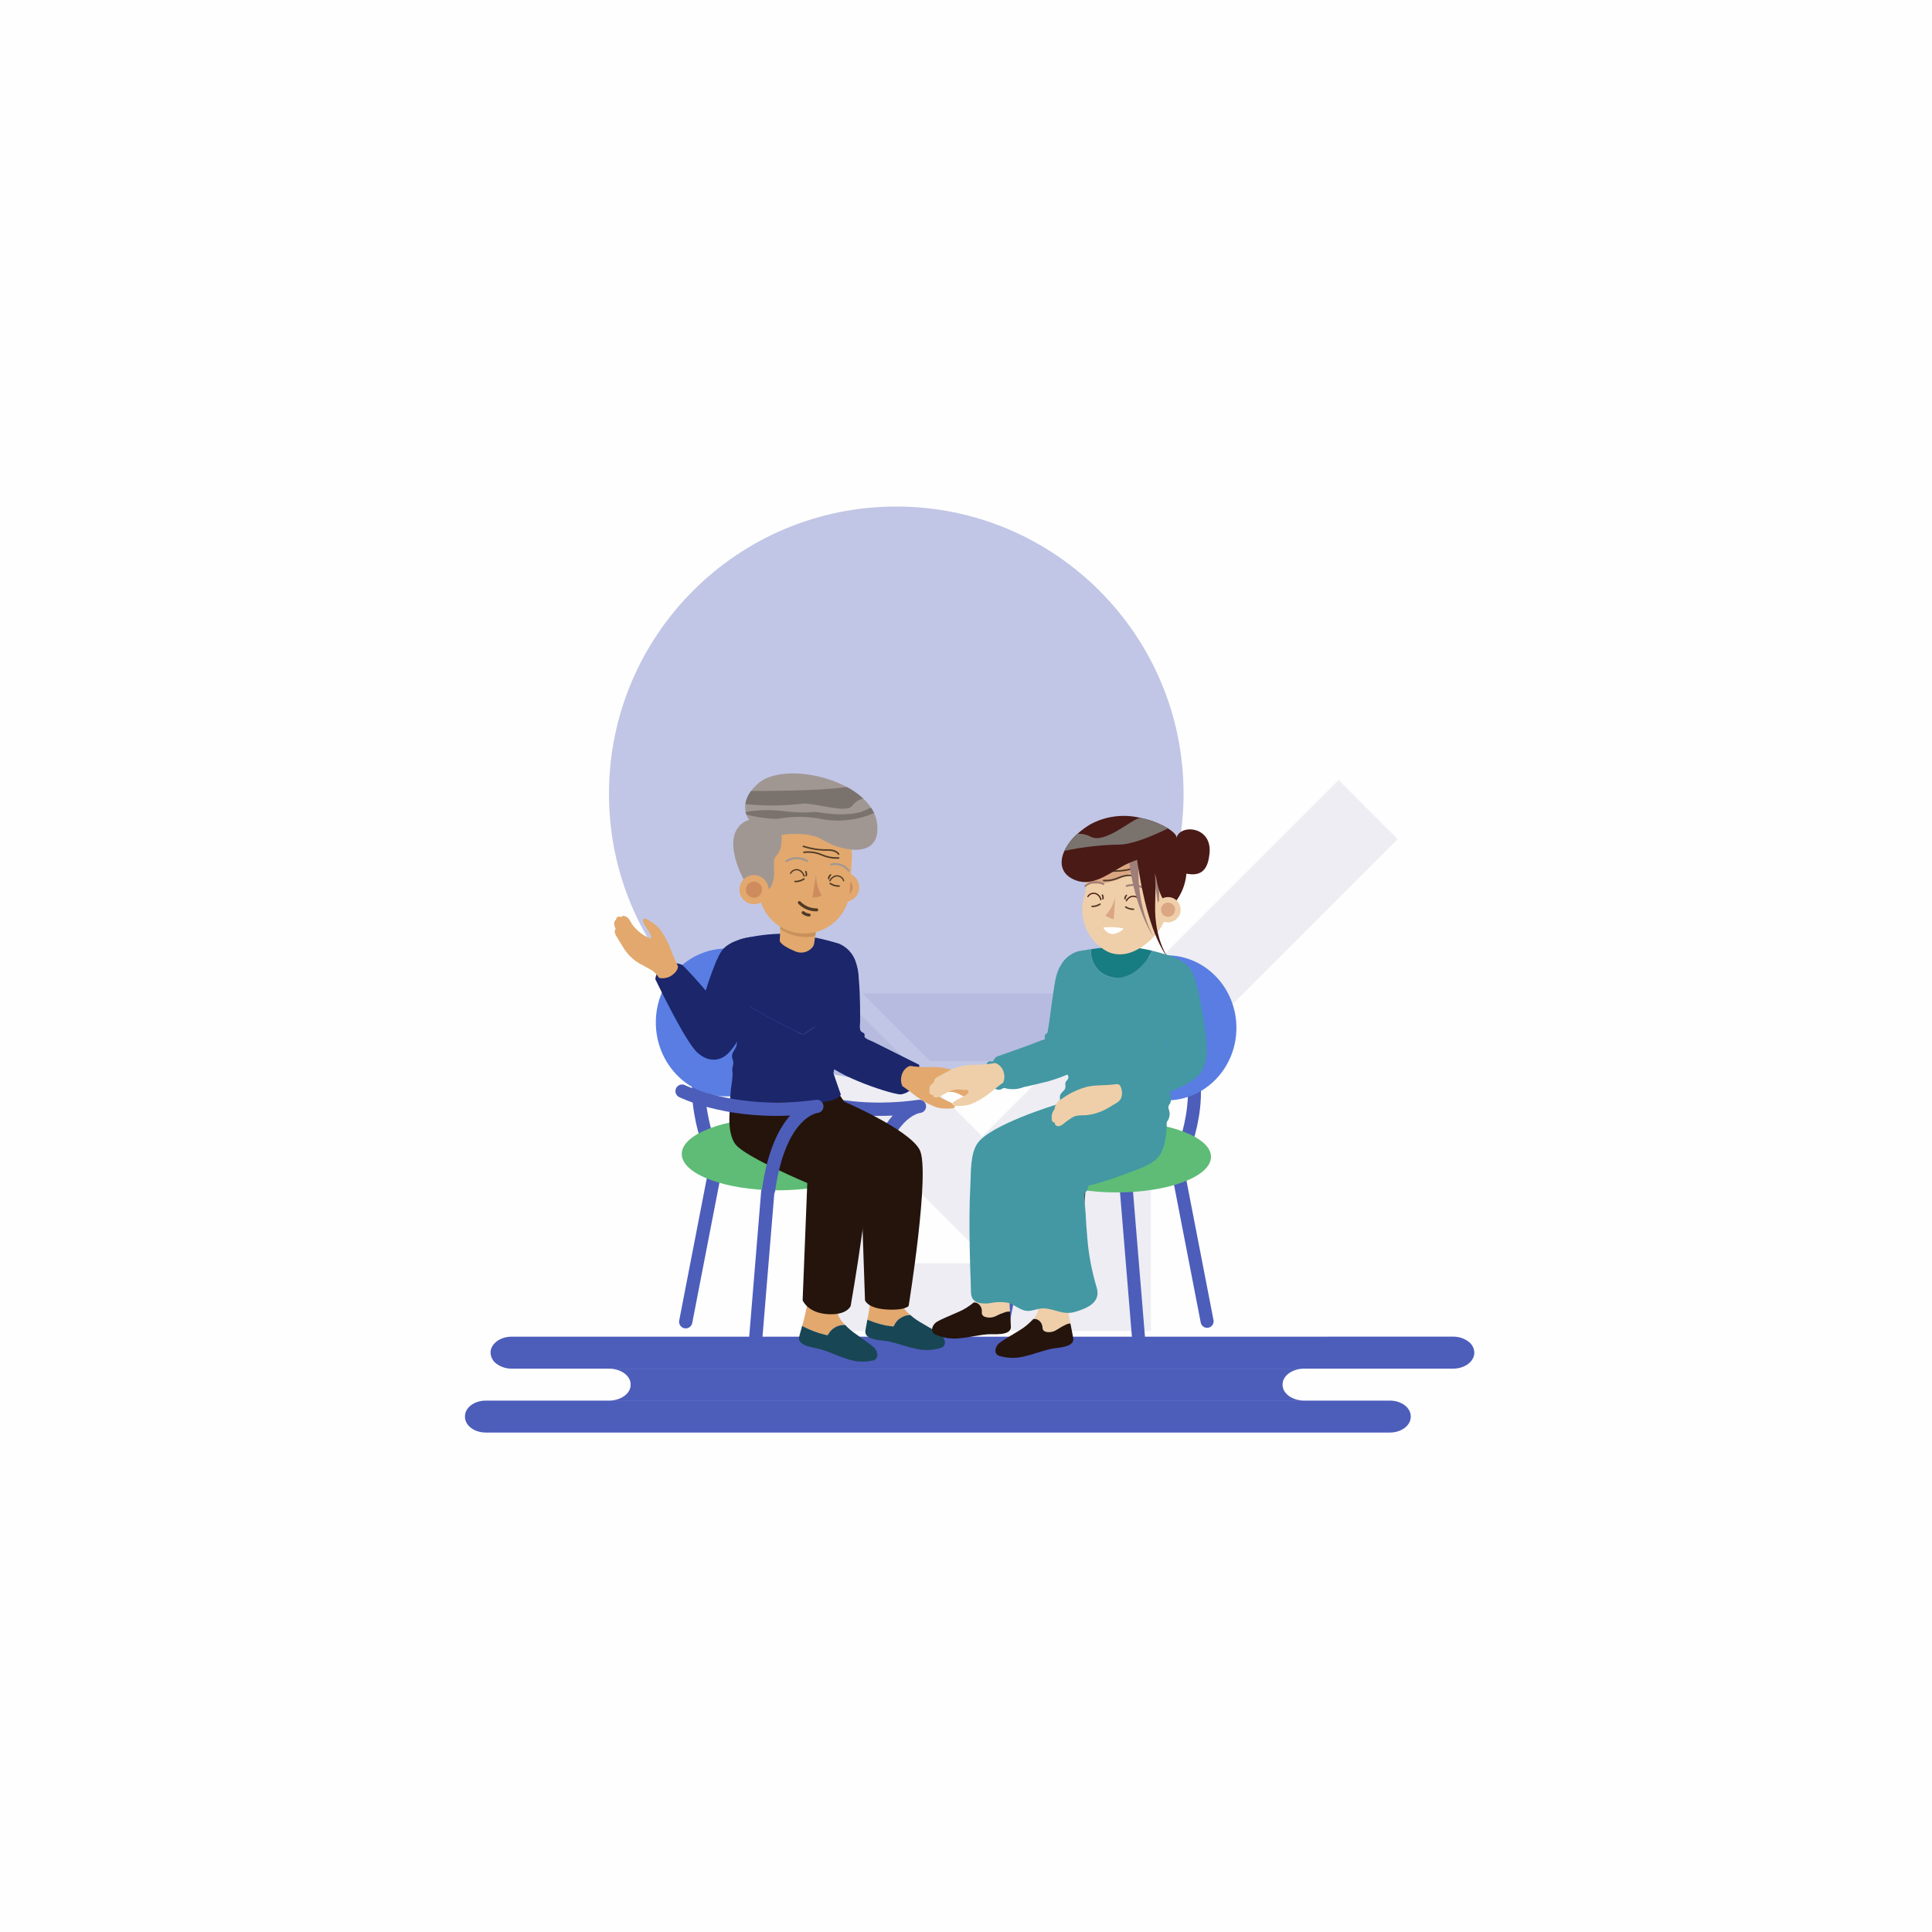 <?xml version="1.0" encoding="UTF-8"?>
<!DOCTYPE svg PUBLIC "-//W3C//DTD SVG 1.1//EN" "http://www.w3.org/Graphics/SVG/1.1/DTD/svg11.dtd">
<!-- Creator: CorelDRAW 2020 (64-Bit) -->
<svg xmlns="http://www.w3.org/2000/svg" xml:space="preserve" width="84.667mm" height="84.667mm" version="1.1" style="shape-rendering:geometricPrecision; text-rendering:geometricPrecision; image-rendering:optimizeQuality; fill-rule:evenodd; clip-rule:evenodd"
viewBox="0 0 8466.66 8466.66"
 xmlns:xlink="http://www.w3.org/1999/xlink"
 xmlns:xodm="http://www.corel.com/coreldraw/odm/2003">
 <defs>
  <style type="text/css">
   <![CDATA[
    .str1 {stroke:#4F3A26;stroke-width:6.61;stroke-linecap:round;stroke-miterlimit:22.926}
    .str0 {stroke:#4F3A26;stroke-width:13.23;stroke-linecap:round;stroke-linejoin:round;stroke-miterlimit:22.926}
    .fil14 {fill:none;fill-rule:nonzero}
    .fil0 {fill:#FEFEFE}
    .fil8 {fill:#184655;fill-rule:nonzero}
    .fil20 {fill:#187C83;fill-rule:nonzero}
    .fil6 {fill:#1B266B;fill-rule:nonzero}
    .fil9 {fill:#24140C;fill-rule:nonzero}
    .fil16 {fill:#333333;fill-rule:nonzero}
    .fil17 {fill:#372E2A;fill-rule:nonzero}
    .fil19 {fill:#4398A3;fill-rule:nonzero}
    .fil22 {fill:#4A1A16;fill-rule:nonzero}
    .fil1 {fill:#4D5DBA;fill-rule:nonzero}
    .fil13 {fill:#4F3A26;fill-rule:nonzero}
    .fil4 {fill:#597DE2;fill-rule:nonzero}
    .fil5 {fill:#5EBC76;fill-rule:nonzero}
    .fil15 {fill:#7A726D;fill-rule:nonzero}
    .fil24 {fill:#9E7E78;fill-rule:nonzero}
    .fil12 {fill:#A09793;fill-rule:nonzero}
    .fil11 {fill:#CD8B5E;fill-rule:nonzero}
    .fil21 {fill:#DBA682;fill-rule:nonzero}
    .fil7 {fill:#E2A86D;fill-rule:nonzero}
    .fil18 {fill:#EFCFA9;fill-rule:nonzero}
    .fil25 {fill:#F69D85;fill-rule:nonzero}
    .fil23 {fill:white;fill-rule:nonzero}
    .fil2 {fill:#1B266B;fill-opacity:0.078}
    .fil3 {fill:#4D5DBA;fill-rule:nonzero;fill-opacity:0.341}
    .fil10 {fill:#AD7949;fill-rule:nonzero;fill-opacity:0.49}
   ]]>
  </style>
 </defs>
 <g id="Layer_x0020_1">
  <rect class="fil0" width="8466.66" height="8466.66"/>
  <path id="Path_4378" class="fil1" d="M2149.76 5927.77c0.69,19.88 10.81,38.29 27.24,49.52 18.58,13.31 40.88,20.49 63.74,20.49 0.6,0 1.24,-0.01 1.83,-0.01l4125.6 0.01c51.28,0 92.79,-31.33 92.79,-70.01 -0.67,-19.89 -10.76,-38.29 -27.15,-49.54 -18.57,-13.37 -40.9,-20.57 -63.79,-20.57 -0.61,0 -1.25,0.02 -1.85,0.02l-4125.62 0.01c-51.19,0 -92.79,31.4 -92.79,70.08zm518.98 210.08l3046.87 0c-52.39,0 -94.88,-30.85 -94.88,-68.79l0 -2.28c0,-38.02 42.52,-68.79 94.88,-68.79l-3046.87 0.01c52.36,0 94.88,30.85 94.88,68.79l0 2.28c0,37.93 -42.52,68.78 -94.88,68.78zm-631.11 68.87l0 2.35c0,38.05 40.88,68.79 91.28,68.79l3962.09 0.01c50.27,0 91.28,-30.85 91.28,-68.79l0 -2.35c0,-38.02 -40.88,-68.79 -91.28,-68.79l-3962.09 -0.01c-50.4,-0.08 -91.28,30.77 -91.28,68.79z" data-name="Path 4378"/>
  <g id="Group_3684" data-name="Group 3684">
   <g id="Path_1224" data-name="Path 1224">
    <polygon id="Path_4291" class="fil2" points="6124.89,3677.18 4304.56,5497.51 3229.9,4423.04 3488.58,4164.33 4304.5,4980.2 5866.2,3418.52 6124.94,3677.18 " data-name="Path 4291"/>
   </g>
   <g id="Path_1223" data-name="Path 1223">
    <path id="Path_4292" class="fil2" d="M3780.23 4353.77l1049.05 0 -295.86 295.91 -457.07 0 -296.12 -295.91zm1263.57 509.35l0 969.54 -1479.02 0 0 -970.18 295.91 295.94 0 378.35 887.07 0 0 -377.69 295.91 -295.91 0.13 -0.05z" data-name="Path 4292"/>
   </g>
  </g>
  <path id="Ellipse_311" class="fil3" d="M5186.78 3478.81c0,-695.34 -563.68,-1259.02 -1259.02,-1259.02 -695.34,0 -1259.02,563.68 -1259.02,1259.02 0,695.34 563.68,1259.02 1259.02,1259.02 695.34,0 1259.02,-563.68 1259.02,-1259.02z" data-name="Ellipse 311"/>
  <g id="Group_3718" data-name="Group 3718">
   <g id="Group_3687" data-name="Group 3687">
    <g id="Group_3685" data-name="Group 3685">
     <path id="Path_4293" class="fil1" d="M3092.74 4998.66c-12.6,-0.04 -23.77,-8.18 -27.64,-20.18 -2.04,-6.35 -49.82,-156.74 -25.74,-286.52 3.15,-13.04 14.84,-22.24 28.27,-22.24 16.07,0 29.1,13.03 29.1,29.1 0,1.25 -0.09,2.5 -0.24,3.73 -21.43,115.49 23.44,256.65 23.81,258.07 0.93,2.87 1.4,5.88 1.4,8.89 0,16.05 -12.99,29.07 -29.04,29.1l0.08 0.05z" data-name="Path 4293"/>
     <path id="Path_4294" class="fil1" d="M3392.14 4998.66c-12.6,-0.04 -23.77,-8.18 -27.64,-20.18 -2.04,-6.35 -49.82,-156.74 -25.74,-286.52 3.16,-13.04 14.85,-22.24 28.28,-22.24 16.07,0 29.1,13.03 29.1,29.1 0,1.25 -0.09,2.5 -0.24,3.73 -21.43,115.49 23.47,256.65 23.81,258.07 0.92,2.87 1.39,5.88 1.39,8.89 0,16.05 -12.99,29.07 -29.04,29.1l0.08 0.05z" data-name="Path 4294"/>
    </g>
    <g id="Group_3686" data-name="Group 3686">
     <path id="Path_4295" class="fil1" d="M3310.04 5913.88c-0.79,0 -1.59,0 -2.41,0 -15.01,-1.33 -26.54,-13.92 -26.54,-29 0,-0.78 0.04,-1.58 0.1,-2.36l57.86 -702.73c0.39,-15.79 13.3,-28.39 29.09,-28.39 16.07,0 29.1,13.03 29.1,29.1 0,1.35 -0.1,2.71 -0.28,4.04l-57.86 702.73c-1.31,15.04 -13.9,26.59 -29,26.59 -0.02,0 -0.04,0 -0.06,0l0 0.02z" data-name="Path 4295"/>
     <path id="Path_4296" class="fil1" d="M3005.05 5821.47c-1.85,-0.02 -3.72,-0.2 -5.55,-0.55 -13.65,-2.67 -23.51,-14.64 -23.51,-28.56 0,-1.85 0.18,-3.7 0.53,-5.51l134.2 -692.23c3.2,-12.99 14.86,-22.12 28.24,-22.12 16.07,0 29.1,13.03 29.1,29.1 0,1.36 -0.1,2.73 -0.29,4.07l-134.2 692.23c-2.65,13.66 -14.61,23.53 -28.51,23.55l-0.01 0.02z" data-name="Path 4296"/>
     <path id="Path_4297" class="fil1" d="M3614.26 5679.86c-15.1,-0.06 -27.66,-11.65 -28.92,-26.69l-57.86 -702.73c0,-0.23 -0.01,-0.48 -0.01,-0.72 0,-16.07 13.03,-29.1 29.1,-29.1 14.51,0 26.81,10.69 28.82,25.06l57.86 702.73c0.06,0.78 0.1,1.58 0.1,2.36 0,15.08 -11.53,27.67 -26.55,28.99 -0.95,0.07 -1.75,0.1 -2.54,0.1z" data-name="Path 4297"/>
     <path id="Path_4298" class="fil1" d="M3919.22 5839.62c-13.9,-0.06 -25.83,-9.93 -28.48,-23.57l-134.2 -692.23c-0.19,-1.34 -0.29,-2.71 -0.29,-4.07 0,-16.07 13.03,-29.1 29.1,-29.1 13.38,0 25.04,9.13 28.25,22.11l134.2 692.23c0.34,1.82 0.52,3.67 0.52,5.52 0,13.92 -9.86,25.89 -23.52,28.56 -1.82,0.34 -3.69,0.52 -5.55,0.52 -0.01,0 -0.01,0 -0.02,0l-0.01 0.03z" data-name="Path 4298"/>
    </g>
    <ellipse id="Ellipse_312" class="fil4" cx="3185.71" cy="4480.77" rx="311.65" ry="324.11" data-name="Ellipse 312"/>
    <ellipse id="Ellipse_313" class="fil5" cx="3409.28" cy="5057.11" rx="421.66" ry="159.2" data-name="Ellipse 313"/>
    <path id="Path_4299" class="fil1" d="M3817.56 5245.36c-16.06,-0.02 -29.09,-13.05 -29.09,-29.12 0,-1.36 0.1,-2.73 0.29,-4.07 24.58,-172.32 75.09,-269.08 123.43,-323.4 -292.36,14.08 -479.19,-77.36 -488,-81.78 -9.08,-5.18 -14.69,-14.84 -14.69,-25.29 0,-16.07 13.03,-29.1 29.1,-29.1 3.98,0 7.92,0.82 11.57,2.4l-0.01 0.01c2.28,1.14 231.25,112.47 571.5,65.19 2.17,-0.39 4.37,-0.67 6.57,-0.82 0.33,-0.01 0.67,-0.02 1,-0.02 16.07,0 29.1,13.03 29.1,29.1 0,14.2 -10.26,26.33 -24.26,28.7l-4.63 0.66c-18.23,3.89 -140.23,41.06 -183.17,342.58 -2.06,14.27 -14.27,24.9 -28.7,24.94l-0.01 0.02z" data-name="Path 4299"/>
   </g>
   <g id="Group_3708" data-name="Group 3708">
    <g id="Group_3691" data-name="Group 3691">
     <g id="Group_3688" data-name="Group 3688">
      <path id="Path_4300" class="fil6" d="M3676.67 4135.51c32.22,13.38 57.69,39.25 70.59,71.65 10.3,26.87 15.88,55.5 16.33,84.28 3.6,39.69 4.89,79.51 5.5,119.3 0.34,21.18 0.43,42.29 0.29,63.33 0,14.47 -6.3,42.17 8.68,49.29 4.37,2.06 9.34,4.47 10.58,9.13 0.17,1.42 0.25,2.87 0.25,4.31 0,1.92 -0.14,3.84 -0.42,5.73 0.13,8.94 29.71,18.79 37.33,22.6l48.52 24.24 99.88 49.87 53.79 26.86c0.76,6.02 1.16,12.11 1.16,18.19 0,21.16 -4.72,42.08 -13.79,61.18 -12.57,26.05 -36.69,44.69 -65.08,50.27 -28.39,5.58 -294.16,-81.47 -334.88,-145.97 -40.72,-64.5 -63.74,-229.18 -52.23,-359.12 11.51,-129.94 113.5,-155.14 113.5,-155.14z" data-name="Path 4300"/>
     </g>
     <g id="Group_3690" data-name="Group 3690">
      <g id="Group_3689" data-name="Group 3689">
       <path id="Path_4301" class="fil7" d="M4188.48 4696.43l52.92 26.04c5.67,2.41 10.94,5.75 15.58,9.83 4.17,3.74 6.56,9.1 6.56,14.71 0,0.63 -0.03,1.25 -0.09,1.87 5.92,3.48 11.29,7.86 15.88,12.95 3.64,4.14 5.65,9.48 5.65,15 0,1.35 -0.12,2.71 -0.36,4.04 -0.43,1.21 -0.65,2.47 -0.65,3.75 0,0.17 0.01,0.35 0.01,0.52 0.34,1.19 0.81,2.35 1.41,3.43 0.34,1.08 0.51,2.22 0.51,3.35 0,3.41 -1.54,6.63 -4.19,8.77 -3.55,2.76 -7.72,4.67 -12.14,5.56 0.03,0.28 0.04,0.57 0.04,0.86 0,3.56 -2.09,6.78 -5.33,8.23 -2.91,1.48 -6.14,2.24 -9.4,2.24 -1.84,0 -3.67,-0.24 -5.44,-0.72 -4.9,-1.33 -9.65,-3.28 -14.08,-5.77l-26.46 -13.39c-6.75,-3.65 -13.89,-6.76 -21.16,-9.25 -9.53,-2.63 -19.44,-3.97 -29.34,-3.97 -4.94,0 -9.9,0.34 -14.79,0.99 -6.88,0.69 -13.76,1.96 -20.61,2.04 -4.13,0 -9.84,0 -12.04,4.52 -2.65,5.29 2.04,11.01 6.64,14.5 18.52,14.18 43.21,18.86 61.44,33.5 3.11,1.96 5.16,5.24 5.52,8.9 -0.29,6.22 -8.39,8.23 -14.61,8.49 -6.41,0.64 -12.96,0.99 -19.43,0.99 -15.59,0 -31.19,-1.92 -46.32,-5.67 -36.21,-13.56 -70.18,-32.91 -100.36,-57.12 -16.77,-12.17 -32.17,-25.03 -49.27,-35.61 -4.03,-8.89 -6.12,-18.56 -6.12,-28.34 0,-7.32 1.18,-14.62 3.47,-21.57 5.01,-17.85 18.16,-32.32 35.45,-39.02 24.16,3.6 48.69,5.46 73.16,5.46 9.08,0 18.22,-0.3 27.24,-0.78 0.34,0.02 0.77,0.02 1.14,0.02 17.99,0 36.01,1.81 53.63,5.29 15.85,3.32 31.3,8.47 45.96,15.34l-0.02 0.02z" data-name="Path 4301"/>
      </g>
     </g>
    </g>
    <g id="Group_3693" data-name="Group 3693">
     <g id="Group_3692" data-name="Group 3692">
      <path id="Path_4302" class="fil7" d="M3919.59 5807.47c-0.64,2.08 -1.91,3.93 -3.65,5.27 -1.26,0.59 -2.64,0.88 -4.03,0.88 -0.83,0 -1.65,-0.1 -2.45,-0.31 -37.17,-5.39 -73.68,-15.63 -108.23,-30.33 7.99,-37.83 13.09,-76.65 14.97,-115.29 -1.56,-31.75 -3.31,-60.72 -5.08,-87.6l134.94 10.08c-1.67,18.52 -2.78,33.28 -3.1,42.12 -0.56,6.63 -0.87,13.29 -0.87,19.9 0,18.98 2.36,37.94 7,56.33 7.76,21.57 21.83,40.35 40.3,53.88 -29.98,0.34 -57.13,17.87 -69.8,45.05l0 0.02z" data-name="Path 4302"/>
      <path id="Path_4303" class="fil8" d="M3909.43 5813.42c0.8,0.21 1.62,0.31 2.45,0.31 1.39,0 2.77,-0.29 4.03,-0.86 1.75,-1.35 3.03,-3.2 3.68,-5.3 12.68,-27.16 39.82,-44.66 69.79,-44.99l11.11 9.58c28.02,24.32 114.78,65.09 130.12,84.67 12.44,15.88 16.62,39.5 -4.31,48.97 -20.88,6.97 -42.81,10.54 -64.84,10.54 -17.18,0 -34.31,-2.17 -50.93,-6.42 -40.77,-8.49 -79.67,-24.29 -120.62,-32.12 -24.79,-4.74 -98.85,-4.34 -97.9,-42.33 0,-3.97 4.29,-25.53 9.13,-52.36 34.61,14.69 71.07,24.93 108.27,30.29l0.02 0.02z" data-name="Path 4303"/>
     </g>
    </g>
    <g id="Group_3695" data-name="Group 3695">
     <g id="Group_3694" data-name="Group 3694">
      <path id="Path_4304" class="fil7" d="M3630.87 5845.25c-0.8,2.06 -2.25,3.83 -4.12,5.04 -1.04,0.37 -2.14,0.56 -3.25,0.56 -1.11,0 -2.21,-0.19 -3.26,-0.55 -36.53,-8.59 -72.03,-22.01 -105.14,-39.68 11.33,-37.08 19.74,-75.18 25.01,-113.45 1.24,-31.75 2.06,-60.85 2.65,-87.71l133.56 21.93c-3.31,18.52 -5.72,32.89 -6.8,41.67 -2.27,13.13 -3.45,26.57 -3.45,39.94 0,12.23 1.01,24.45 2.92,36.51 5.82,22.16 18.17,42.11 35.39,57.21 -2.01,-0.16 -4.06,-0.25 -6.09,-0.25 -27.77,0 -53.44,14.76 -67.41,38.76l-0.01 0.02z" data-name="Path 4304"/>
      <path id="Path_4305" class="fil8" d="M3620.26 5850.3c1.06,0.36 2.16,0.55 3.27,0.55 1.11,0 2.21,-0.19 3.26,-0.55 1.86,-1.21 3.31,-2.98 4.12,-5.06 13.94,-24.03 39.65,-38.84 67.44,-38.84 2.02,0 4.06,0.09 6.06,0.24l10.21 10.58c25.77,26.7 108.48,74.93 122.16,95.78 10.98,16.88 13.07,40.83 -8.6,48.42 -15.53,3.71 -31.49,5.58 -47.47,5.58 -23.21,0 -46.32,-3.97 -68.21,-11.68 -39.87,-12.07 -77.23,-31.22 -117.34,-42.62 -24.29,-6.91 -98.08,-13.02 -93.72,-50.75 0.45,-3.94 6.51,-25.06 13.71,-51.36 33.11,17.67 68.57,31.1 105.15,39.7l-0.04 0.01z" data-name="Path 4305"/>
     </g>
    </g>
    <g id="Group_3699" data-name="Group 3699">
     <g id="Group_3696" data-name="Group 3696">
      <path id="Path_4306" class="fil9" d="M3470.85 5002.53c99.54,82.29 301.63,162.59 301.63,162.59l18.28 533.29c0,0 10.35,34.53 92.76,40.11 82.41,5.58 98.37,-15.35 98.37,-15.35 0,0 96.47,-594.86 48.13,-684.87 -48.34,-90.01 -330.73,-210.63 -330.73,-210.63l-51.2 -76.09 -264.11 -22.44c0,0 -12.77,191.13 86.87,273.39z" data-name="Path 4306"/>
     </g>
     <g id="Group_3698" data-name="Group 3698">
      <path id="Path_4307" class="fil9" d="M3202.33 4831.08c0,0 -23.55,129.25 22.04,185.21 45.59,55.96 313.48,168.12 313.48,168.12l-20.45 513.93c0,0 21.46,54.58 108.19,60.64 86.73,6.06 102.31,-35.88 102.31,-35.88 0,0 105.52,-597.61 72.68,-678.02 -32.84,-80.41 -244.98,-177.27 -244.98,-177.27l-32.41 -151.84 -280.46 9.42 -40.4 105.69z" data-name="Path 4307"/>
     </g>
    </g>
    <g id="Group_3701" data-name="Path 4308">
     <g id="Group_3700" data-name="Group 3700">
      <path id="Path_4310" class="fil6" d="M3503.53 4527.63c4.67,2.89 10.07,4.43 15.58,4.43 0.72,0 1.45,-0.03 2.17,-0.08 4.46,-1.21 8.58,-3.44 12.06,-6.48 38.66,-28.81 82.02,-50.77 121.44,-78.45 6.16,-4.34 12.25,-8.92 18.23,-13.6 3.62,-32.83 5.49,-66.04 5.49,-99.14 0,-2.09 0,-4.18 0,-6.27 -1.77,-117.98 -1.85,-192.51 -1.85,-192.51 -70.64,-21.99 -143.82,-36.78 -217.39,-43.53 -6.47,-0.02 -13.1,-0.21 -19.63,-0.21 -66.4,0 -132.89,8.46 -197.08,25.08 -1.73,82.44 -3.48,164.87 -5.24,247.3l-0.45 21.8c18.19,7.18 35.8,16.14 52.37,26.59 69.96,41.08 141.4,79.44 214.3,115.07z" data-name="Path 4310"/>
      <path id="Path_4311" class="fil6" d="M3673.07 4433.46c-5.98,4.71 -12.04,9.29 -18.23,13.6 -39.48,27.68 -82.79,49.64 -121.44,78.42 -3.47,3.03 -7.6,5.27 -12.06,6.49 -0.72,0.05 -1.45,0.08 -2.18,0.08 -5.5,0 -10.89,-1.54 -15.56,-4.45 -72.88,-35.56 -144.32,-73.91 -214.33,-115.04 -16.55,-10.48 -34.16,-19.44 -52.38,-26.63l-1.67 78.29c-0.66,31.22 -5.61,62.02 -5.5,92.79 0.11,1.61 0.17,3.26 0.17,4.88 0,7.7 -1.06,15.38 -3.11,22.78 -5.29,15.37 -19.21,28.1 -18.84,44.32 0.21,9.37 5.29,18.04 5.93,27.41 -0.5,8.34 -2.01,16.62 -4.46,24.61 -0.16,2.08 -0.25,4.17 -0.25,6.25 0,5.12 0.5,10.24 1.46,15.26 -0.68,21.37 -2.99,42.87 -6.79,63.95 -3.65,37.62 -6.91,75.51 -6.91,113.35 0,0 71.07,-59.16 277.65,-47.92 206.58,11.24 209.97,-36.2 209.97,-36.2 -10.58,-28.5 -20.06,-57.47 -30,-86.2 -0.96,-2.38 -1.59,-4.91 -1.86,-7.48 0.06,-4.15 0.96,-8.27 2.64,-12.07 4.04,-11.18 6.91,-22.86 8.54,-34.66 0.52,-2.17 0.78,-4.41 0.78,-6.65 0,-4.47 -1.03,-8.88 -2.99,-12.9 -1.88,-3.02 -4.74,-5.29 -6.59,-8.41 -1.87,-4.06 -2.85,-8.5 -2.85,-12.98 0,-1.85 0.17,-3.71 0.5,-5.54 4.97,-58.8 14.36,-116.9 20.36,-175.35z" data-name="Path 4311"/>
     </g>
    </g>
    <g id="Group_3707" data-name="Group 3707">
     <g id="Group_3702" data-name="Group 3702">
      <path id="Path_4312" class="fil6" d="M3288.85 4106.46c0,0 -89.77,11.11 -125.2,59.06 -35.43,47.95 -97.02,248.71 -104.09,306.73 -7.07,58.02 -6.24,94.35 17.36,128.67 23.6,34.32 85.28,52.18 136,-10.37 50.72,-62.55 88.93,-216.43 106.31,-328.08 17.38,-111.65 -30.38,-156.01 -30.38,-156.01z" data-name="Path 4312"/>
     </g>
     <g id="Group_3706" data-name="Group 3706">
      <path id="Path_4313" class="fil6" d="M3209.18 4593.35c-33.76,53.26 -95.83,72.42 -154.23,18.28 -54.24,-50.27 -183.28,-320.97 -183.28,-320.97 3.69,-28.44 22.73,-52.58 49.52,-62.81 10.58,-4.54 22.01,-6.89 33.53,-6.89 11.52,0 22.95,2.35 33.53,6.89 10.58,4.54 150.81,163.01 181.72,205.29 30.91,42.28 73.1,106.95 39.21,160.21z" data-name="Path 4313"/>
      <g id="Group_3705" data-name="Group 3705">
       <g id="Group_3704" data-name="Group 3704">
        <g id="Group_3703" data-name="Group 3703">
         <path id="Path_4314" class="fil7" d="M2694.62 4088.36c-0.5,-1.74 -0.75,-3.56 -0.75,-5.38 0,-4.41 1.47,-8.7 4.19,-12.18 -3.12,-6.12 -5.3,-12.7 -6.43,-19.48 -0.19,-1.18 -0.28,-2.37 -0.28,-3.57 0,-5.72 2.15,-11.24 6.02,-15.45 1.15,-0.9 2.12,-2.01 2.84,-3.28 0.35,-1.2 0.58,-2.44 0.67,-3.68 1.22,-4.46 5.04,-7.74 9.64,-8.26 0.88,-0.08 1.78,-0.12 2.66,-0.12 3.62,0 7.2,0.67 10.57,1.97 4.55,-12.7 25.96,0.5 30.8,6.22 5.45,7.55 10.32,15.6 14.43,23.97 18.29,25.51 42.78,46 71.1,59.52 2.26,1.5 4.79,2.55 7.45,3.08 7.94,1.08 7.09,-5.93 5.13,-11.22 -8.15,-22.01 -26.46,-39.24 -34.03,-61.46 -0.81,-1.64 -1.24,-3.45 -1.24,-5.29 0,-1.83 0.43,-3.65 1.25,-5.29 3.6,-5.11 11.54,-2.46 16.96,0.64 19.84,9.93 37.91,23.31 53.22,39.37 23.37,30.96 41.76,65.64 54.29,102.37 8.63,21.78 28.02,64.32 28.02,64.32 0,0 1.48,18.97 -26.06,38.71 -12.15,8.62 -26.7,13.25 -41.61,13.25 -5.19,0 -10.39,-0.57 -15.45,-1.68 -7.25,-12.29 -16.96,-23.02 -28.48,-31.45 -14.26,-7.75 -28.02,-16.46 -42.55,-23.81 -19.57,-9.32 -37.54,-21.88 -53.04,-37.04 -11.62,-11.37 -21.98,-24.06 -30.71,-37.79l-30.77 -50.54c-3.46,-5.04 -6.11,-10.6 -7.85,-16.44l0.01 -0.01z" data-name="Path 4314"/>
        </g>
       </g>
      </g>
     </g>
    </g>
    <path id="Path_4315" class="fil7" d="M3589.84 3998.12c0,0 -11.14,62.36 -17.54,104.4 -2.04,13.07 -3.57,24.21 -4.15,30.9 -0.97,7.24 -4.17,14.02 -9.13,19.39 -12.23,13.83 -29.81,21.75 -48.27,21.75 -8.82,0 -17.55,-1.81 -25.64,-5.32 -29.74,-12.49 -69.51,-32.46 -68,-49.56 0.87,-9.29 1.46,-27.99 1.93,-48.71 0.98,-40.4 1.27,-88.34 1.27,-88.34l169.53 15.49z" data-name="Path 4315"/>
    <path id="Path_4316" class="fil10" d="M3589.84 3998.12c0,0 -11.14,62.36 -17.54,104.4 -12.93,2.55 -26.12,3.88 -39.32,3.88l-3.49 0.01c-39.45,-0.68 -77.93,-13.06 -110.44,-35.46 0.98,-40.4 1.27,-88.34 1.27,-88.34l169.52 15.51z" data-name="Path 4316"/>
   </g>
   <g id="Group_3717" data-name="Group 3717">
    <g id="Group_3716" data-name="Group 3716">
     <g id="Group_3709" data-name="Group 3709">
      <circle id="Ellipse_314" class="fil7" cx="3701.49" cy="3888.47" r="63.76" data-name="Ellipse 314"/>
      <path id="Path_4317" class="fil11" d="M3666.35 3889.95c0.79,18.84 16.31,33.72 35.17,33.72 19.43,0 35.19,-15.76 35.19,-35.19 0,-19.43 -15.76,-35.19 -35.19,-35.19 -0.49,0 -0.99,0.01 -1.48,0.03 -18.84,0.79 -33.71,16.31 -33.71,35.16 0,0.49 0.01,0.98 0.03,1.46l-0.01 0.01z" data-name="Path 4317"/>
     </g>
     <path id="Path_4318" class="fil7" d="M3521.12 4091.12l0 0c1.14,-0.01 2.31,0.01 3.46,0.01 105.79,0 193.34,-82.32 199.87,-187.89l8.76 -139.81c0.26,-4.31 0.41,-8.67 0.41,-13.01 0,-112.7 -90.38,-204.67 -203.05,-206.58l0 0.01c-1.15,-0.01 -2.38,-0.04 -3.57,-0.04 -114.09,0 -206.61,92.52 -206.61,206.61 0,1.92 0.03,3.89 0.08,5.78l3.92 140.02c2.83,107.09 89.6,193.05 196.73,194.89l0 0.01z" data-name="Path 4318"/>
     <path id="Path_4319" class="fil12" d="M3731.79 3723.35c-44,-4.69 -86.53,-19.04 -124.37,-41.94 -51.62,-32.54 -133.96,-29.1 -181.64,-23.63 1.16,114.51 -37.68,67.52 -34.18,137.27 7.06,88.42 -23.81,101.02 -23.81,101.02l-43.68 -5.03 -44.08 -5.03 -21.4 -31.96c-114.7,-231.22 24.32,-261.14 24.32,-261.14 -4.16,-5.53 -7.59,-11.61 -10.16,-18.03 -0.69,-1.56 -1.27,-3.2 -1.93,-4.95 -0.87,-2.65 -1.75,-5.53 -2.65,-8.63 -0.19,-0.98 -0.48,-1.93 -0.66,-2.91 -1.14,-5.44 -1.86,-11 -2.13,-16.55 -0.08,-1.44 -0.11,-2.92 -0.11,-4.37 0,-4.63 0.36,-9.27 1.06,-13.84 3.09,-19.26 10.74,-37.54 22.26,-53.29 0.98,-1.35 1.93,-2.65 3.02,-4.15 8.41,-11.1 17.92,-21.49 28.28,-30.79 77.21,-70.22 263.18,-55.8 391.58,13.76 25.9,13.7 50.06,30.76 71.58,50.66 3.31,3.1 6.48,6.3 9.6,9.5 9.12,9.33 17.34,19.53 24.5,30.42 5.59,8.33 10.51,17.27 14.53,26.47 6.23,13.9 10.35,28.75 12.1,43.89 11.18,94.72 -46.95,119.15 -112.03,113.25z" data-name="Path 4319"/>
     <g id="Group_3710" data-name="Group 3710">
      <circle id="Ellipse_315" class="fil7" cx="3304.19" cy="3898.71" r="63.76" data-name="Ellipse 315"/>
      <path id="Path_4320" class="fil11" d="M3269.06 3900.19c0.78,18.85 16.3,33.73 35.16,33.73 19.43,0 35.19,-15.76 35.19,-35.19 0,-19.43 -15.76,-35.19 -35.19,-35.19 -0.49,0 -0.99,0.01 -1.48,0.03 -18.84,0.79 -33.71,16.31 -33.71,35.16 0,0.49 0.01,0.98 0.03,1.46z" data-name="Path 4320"/>
     </g>
     <g id="Group_3715" data-name="Group 3715">
      <g id="Group_3711" data-name="Group 3711">
       <path id="Path_4321" class="fil13" d="M3639.18 3861.46c4.45,-9.61 12.86,-16.82 23.03,-19.74 2.02,-0.47 4.1,-0.72 6.19,-0.72 6.81,0 13.38,2.58 18.39,7.2 3.68,3.26 6.36,7.51 7.72,12.23 0.35,1.16 1.42,1.96 2.64,1.96 1.53,0 2.77,-1.24 2.77,-2.77 0,-0.27 -0.04,-0.55 -0.12,-0.81 -3.12,-10.14 -10.93,-18.17 -20.98,-21.59 -3.36,-1.08 -6.87,-1.64 -10.4,-1.64 -7.92,0 -15.6,2.8 -21.67,7.89 -5.27,4.09 -9.53,9.37 -12.41,15.39 -1.51,3.2 3.33,5.82 4.87,2.65l-0.03 -0.05z" data-name="Path 4321"/>
      </g>
      <g id="Group_3712" data-name="Group 3712">
       <path id="Path_4322" class="fil13" d="M3521.05 3840.16c-2.54,-10.32 -9.47,-19.02 -18.94,-23.82 -3.46,-1.54 -7.22,-2.34 -11.01,-2.34 -5.07,0 -10.04,1.43 -14.34,4.11 -4.22,2.53 -7.64,6.21 -9.86,10.6 -0.49,0.89 -1.42,1.44 -2.44,1.44 -1.53,0 -2.77,-1.24 -2.77,-2.77 0,-0.46 0.12,-0.92 0.34,-1.32 4.95,-9.39 14.14,-15.83 24.65,-17.31 1.39,-0.18 2.81,-0.27 4.21,-0.27 10.13,0 19.73,4.55 26.14,12.38 4.41,5.02 7.61,11 9.32,17.45 0.9,3.44 -4.37,5.08 -5.29,1.64l-0.01 0.21z" data-name="Path 4322"/>
      </g>
      <g id="Group_3713" data-name="Group 3713">
       <path id="Path_4323" class="fil12" d="M3539.3 3769.78c-14.48,-8.69 -31.06,-13.27 -47.95,-13.27 -9.86,0 -19.67,1.57 -29.04,4.64 -6.77,2.27 -13.21,5.51 -19.08,9.58 -0.85,0.75 -1.34,1.83 -1.34,2.96 0,1.14 0.49,2.21 1.34,2.96 0.94,0.91 2.2,1.42 3.51,1.42 1.07,0 2.11,-0.34 2.97,-0.97l1.83 -1.22 0.4 -0.24 -0.26 0.16c0.32,0 0.79,-0.48 1.06,-0.64 1.25,-0.73 2.52,-1.43 3.83,-2.1 2.61,-1.35 5.34,-2.55 8.1,-3.56l2.12 -0.74 0.66 -0.21 0.69 -0.21c1.43,-0.42 2.88,-0.82 4.34,-1.16 2.96,-0.71 6.03,-1.26 9.06,-1.63 1.51,-0.19 3.02,-0.34 4.55,-0.45l0.29 0 0.98 0 2.46 0c0.57,-0.02 1.18,-0.03 1.76,-0.03 2.49,0 5.01,0.11 7.48,0.31 1.53,0 3.07,0.29 4.6,0.5l2.12 0.32 1.14 0.19 0.21 0 0.19 0c3.02,0.57 6.06,1.32 9.02,2.22 3.36,1.01 6.51,2.41 9.79,3.62l-0.21 0 0.61 0.29 1.19 0.56 2.35 1.19c1.56,0.82 3.1,1.69 4.6,2.65 0.76,0.47 1.65,0.73 2.55,0.73 1.46,0 2.84,-0.67 3.75,-1.82 0.4,-0.65 0.61,-1.4 0.61,-2.17 0,-1.53 -0.83,-2.94 -2.17,-3.68l-0.11 -0.2z" data-name="Path 4323"/>
      </g>
      <path id="Path_4324" class="fil11" d="M3576.37 3833.47c0,0.31 0,0.66 0,0.97 0,31.94 8.48,63.34 24.53,90.93 -12.98,5.01 -26.81,7.71 -40.73,7.95l16.2 -99.85z" data-name="Path 4324"/>
      <g id="Group_3714" data-name="Group 3714">
       <path id="Path_4325" class="fil12" d="M3640.13 3784.91c6.68,-1.91 13.61,-2.89 20.56,-2.89 5.15,0 10.3,0.54 15.33,1.59 11.91,2.46 23.12,7.67 32.7,15.17 5.33,4.18 10.04,9.1 13.97,14.62 0.39,0.65 0.59,1.39 0.59,2.14 0,1.46 -0.77,2.82 -2.02,3.58 -0.64,0.36 -1.36,0.55 -2.09,0.55 -1.46,0 -2.82,-0.75 -3.6,-1.98l-1.24 -1.69 -0.26 -0.34 0.19 0.24c-0.26,-0.13 -0.56,-0.69 -0.74,-0.93 -0.87,-1.08 -1.83,-2.12 -2.65,-3.12 -1.91,-2.02 -3.96,-3.95 -6.09,-5.72l-1.61 -1.3 -0.53 -0.4 -0.53 -0.4c-1.14,-0.82 -2.28,-1.61 -3.44,-2.35 -2.37,-1.52 -4.87,-2.93 -7.41,-4.17 -1.24,-0.61 -2.65,-1.22 -3.81,-1.75l-0.24 0 -0.85 -0.32 -2.12 -0.79c-2.58,-0.94 -5.25,-1.74 -7.93,-2.36 -1.36,-0.31 -2.73,-0.59 -4.11,-0.84l-1.93 -0.32 -1.03 -0.16 -0.37 0c-2.72,-0.32 -5.5,-0.48 -8.25,-0.48 -0.02,0 -0.06,0 -0.08,0 -3.15,0 -6.22,0.45 -9.37,0.66l0.21 0.01 -0.58 0 -1.19 0.21 -2.33 0.48c-1.55,0.33 -3.1,0.73 -4.63,1.19 -0.22,0.03 -0.46,0.05 -0.69,0.05 -2.29,0 -4.15,-1.86 -4.15,-4.15 0,-1.68 1.02,-3.2 2.57,-3.84l-0.25 -0.19z" data-name="Path 4325"/>
      </g>
     </g>
     <path id="Path_4326" class="fil14 str0" d="M3579.07 3987.29c-0.38,-0.01 -0.82,0 -1.21,0 -28.16,0 -55.16,-11.4 -74.77,-31.59" data-name="Path 4326"/>
     <path id="Path_4327" class="fil14 str0" d="M3545.84 4009.97c-9.6,-0.6 -18.78,-4.22 -26.19,-10.35" data-name="Path 4327"/>
    </g>
    <path id="Path_4328" class="fil15" d="M3783.22 3499.77c-18.59,3.58 -35.21,13.98 -46.59,29.11 -24.42,42.04 -179.6,-17.83 -230.19,-5.72 -40.3,4.3 -81.3,6.73 -121.89,6.73 -39.37,0 -79.15,-2.16 -118.26,-6.36 3.12,-19.23 10.77,-37.51 22.29,-53.26 0.98,-1.35 1.93,-2.65 3.02,-4.15 30.22,0.19 289.64,1.46 419.92,-17.07 25.95,13.68 50.1,30.8 71.68,50.73l0.02 -0.01z" data-name="Path 4328"/>
    <path id="Path_4329" class="fil15" d="M3830.45 3562.98c-50.14,21.83 -104.44,33.13 -159.18,33.13 -2.39,0 -4.92,-0.05 -7.26,-0.05 -16.89,-0.23 -33.96,-1.75 -50.66,-4.46 -36.59,-7.81 -74.06,-11.78 -111.47,-11.78 -31.94,0 -63.82,2.93 -95.24,8.59 -2.41,0.19 -5.03,0.29 -7.75,0.29 -43.15,-1.75 -86.16,-8.13 -127.96,-18.77 -0.87,-2.65 -1.75,-5.53 -2.65,-8.63 -0.19,-0.98 -0.48,-1.93 -0.66,-2.91 31.33,-5.32 63.2,-8.13 95,-8.13 23.8,0 47.6,1.51 71.2,4.52 7.65,0.87 14.92,1.56 21.59,2.14 102.39,9.39 102.39,-3.86 142.5,4.15 5.05,0.98 10.85,1.93 17.33,2.8 48.63,6.77 133.77,9.21 176.58,-13.36 8.11,-4.4 16.67,-8.07 25.48,-10.83 5.05,7.35 9.48,15.18 13.16,23.29l-0.01 0.01z" data-name="Path 4329"/>
    <path id="Path_4330" class="fil14 str1" d="M3523.11 3851.88c-10.98,7.32 -23.9,11.23 -37.11,11.23 -0.6,0 -1.21,-0.02 -1.8,-0.02" data-name="Path 4330"/>
    <path id="Path_4331" class="fil14 str1" d="M3531.42 3819.65c0,0 5.11,11.51 1.19,17.99" data-name="Path 4331"/>
    <path id="Path_4332" class="fil14 str1" d="M3638.31 3871.78c10.98,7.32 23.9,11.24 37.1,11.24 0.6,0 1.21,-0.02 1.8,-0.02" data-name="Path 4332"/>
    <path id="Path_4333" class="fil14 str1" d="M3639.6 3834.05c0,0 -9.08,8.73 -7.94,16.22" data-name="Path 4333"/>
    <path id="Path_4334" class="fil14 str1" d="M3520.7 3708.95c32.23,10.61 65.97,16.06 99.91,16.06 0,0 0.04,0 0.04,0 43.95,-2.65 54.5,17.91 54.5,17.91" data-name="Path 4334"/>
    <path id="Path_4335" class="fil14 str1" d="M3523.11 3735.2c6.49,-0.88 13.06,-1.34 19.61,-1.34 20,0 39.81,4.18 58.1,12.21 20.57,9.26 42.93,14.05 65.5,14.05 2.94,0 5.93,-0.1 8.85,-0.25" data-name="Path 4335"/>
   </g>
   <path id="Path_4336" class="fil1" d="M3367.98 5245.36c-16.06,-0.02 -29.09,-13.05 -29.09,-29.12 0,-1.36 0.1,-2.73 0.29,-4.07 24.58,-172.32 75.09,-269.08 123.43,-323.4 -292.39,14.08 -479.19,-77.36 -488,-81.78 -9.08,-5.18 -14.69,-14.84 -14.69,-25.29 0,-16.07 13.03,-29.1 29.1,-29.1 3.98,0 7.92,0.82 11.57,2.4l-0.01 0.01c2.28,1.14 231.25,112.47 571.5,65.19 2.17,-0.4 4.39,-0.68 6.58,-0.83 0.32,0 0.66,-0.01 0.99,-0.01 16.07,0 29.1,13.03 29.1,29.1 0,14.2 -10.26,26.33 -24.26,28.7l-4.63 0.66c-18.23,3.89 -140.23,41.06 -183.17,342.58 -2.06,14.27 -14.27,24.9 -28.7,24.94l-0.01 0.02z" data-name="Path 4336"/>
  </g>
  <g id="Group_3742" data-name="Group 3742">
   <g id="Group_3721" data-name="Group 3721">
    <g id="Group_3719" data-name="Group 3719">
     <path id="Path_4337" class="fil1" d="M5203.95 5012.21c-15.74,-0.03 -28.48,-12.79 -28.48,-28.53 0,-2.95 0.46,-5.89 1.36,-8.7 0.45,-1.38 44.4,-140.23 23.44,-253.1 -0.32,-1.72 -0.48,-3.47 -0.48,-5.21 0,-15.74 12.76,-28.5 28.5,-28.5 13.73,0 25.52,9.8 28.02,23.3 23.6,127.26 -23.23,274.74 -25.24,280.96 -3.79,11.78 -14.75,19.77 -27.13,19.77l0.01 0.01z" data-name="Path 4337"/>
     <path id="Path_4338" class="fil16" d="M4910.37 5012.21c-15.74,-0.03 -28.48,-12.79 -28.48,-28.53 0,-2.95 0.46,-5.89 1.36,-8.7 0.45,-1.38 44.4,-140.23 23.44,-253.1 -0.32,-1.72 -0.48,-3.47 -0.48,-5.21 0,-15.74 12.76,-28.5 28.5,-28.5 13.73,0 25.52,9.8 28.02,23.3 23.6,127.26 -23.23,274.74 -25.24,280.96 -3.8,11.78 -14.76,19.76 -27.13,19.77l0.01 0.01z" data-name="Path 4338"/>
    </g>
    <g id="Group_3720" data-name="Group 3720">
     <path id="Path_4339" class="fil1" d="M4990.89 5909.68c-14.84,-0.04 -27.18,-11.41 -28.4,-26.19l-56.73 -689.11c-0.05,-0.76 -0.09,-1.55 -0.09,-2.33 0,-15.74 12.76,-28.5 28.5,-28.5 14.83,0 27.19,11.38 28.4,26.16l56.75 689.08c0.06,0.77 0.09,1.55 0.09,2.32 0,14.83 -11.37,27.19 -26.16,28.42 -0.8,0.12 -1.57,0.15 -2.36,0.15z" data-name="Path 4339"/>
     <path id="Path_4340" class="fil1" d="M5289.94 5819.03c-13.64,-0.05 -25.35,-9.73 -27.94,-23.11l-131.6 -678.79c-0.35,-1.79 -0.53,-3.61 -0.53,-5.43 0,-15.74 12.76,-28.5 28.5,-28.5 13.65,0 25.38,9.68 27.98,23.08l131.6 678.79c0.36,1.78 0.53,3.59 0.53,5.41 0,13.65 -9.69,25.39 -23.09,27.98 -1.8,0.35 -3.63,0.54 -5.46,0.55l0.01 0.02z" data-name="Path 4340"/>
     <path id="Path_4341" class="fil17" d="M4692.57 5680.18c-0.79,0 -1.56,0 -2.35,0 -14.79,-1.25 -26.17,-13.61 -26.17,-28.44 0,-0.77 0.03,-1.55 0.09,-2.32l56.75 -689.11c1.23,-14.78 13.58,-26.16 28.41,-26.16 15.74,0 28.5,12.76 28.5,28.5 0,0.78 -0.03,1.57 -0.1,2.34l-56.75 689.11c-1.26,14.75 -13.6,26.07 -28.39,26.07l0.01 0.01z" data-name="Path 4341"/>
     <path id="Path_4342" class="fil1" d="M4393.51 5836.94c-1.84,-0.01 -3.67,-0.19 -5.46,-0.54 -13.39,-2.6 -23.06,-14.34 -23.06,-27.98 0,-1.82 0.17,-3.63 0.52,-5.42l131.6 -678.79c2.6,-13.39 14.33,-23.07 27.98,-23.07 15.74,0 28.5,12.76 28.5,28.5 0,1.82 -0.18,3.64 -0.52,5.43l-131.58 678.79c-2.6,13.38 -14.34,23.06 -27.99,23.06l0.01 0.02z" data-name="Path 4342"/>
    </g>
    <ellipse id="Ellipse_316" class="fil4" cx="5112.78" cy="4504.37" rx="305.59" ry="317.82" data-name="Ellipse 316"/>
    <ellipse id="Ellipse_317" class="fil5" cx="4893.55" cy="5069.52" rx="413.49" ry="156.1" data-name="Ellipse 317"/>
   </g>
   <g id="Group_3738" data-name="Group 3738">
    <g id="Group_3723" data-name="Group 3723">
     <g id="Group_3722" data-name="Group 3722">
      <path id="Path_4343" class="fil18" d="M4302.73 5746.19c-0.17,1.49 -0.26,3.01 -0.26,4.53 0,2.7 0.27,5.4 0.81,8.04 2.12,5.34 6.36,9.55 11.7,11.62 6.7,2.41 13.8,3.64 20.92,3.64 9.24,0 18.37,-2.06 26.71,-6.04 14.69,-7.11 30.06,-13.29 45.6,-18.25 4.61,-1.07 9.37,-1.63 14.12,-1.63 1.27,0 2.56,0.05 3.83,0.12 -1.33,-16.09 -1.98,-32.22 -1.98,-48.35 0,-16.13 0.65,-32.25 1.95,-48.31 5.29,-30.77 10.35,-58.71 15.21,-84.67l-132.58 -6.01c-0.56,18.34 -1.19,32.7 -1.91,41.35 -0.8,25.1 -5.88,50 -14.9,73.46 -5.58,12.39 -13.96,23.38 -24.41,32.07 0.48,-0.02 0.97,-0.04 1.45,-0.04 4.84,0 9.63,1.14 13.95,3.32 12.23,6.96 19.8,19.97 19.8,34.05 0,0.36 0,0.73 -0.01,1.08l0 0.02z" data-name="Path 4343"/>
      <path id="Path_4344" class="fil9" d="M4408.27 5749.76c-15.56,4.97 -30.86,11.12 -45.58,18.24 -8.35,3.96 -17.48,6.02 -26.72,6.02 -7.12,0 -14.22,-1.23 -20.92,-3.63 -5.34,-2.08 -9.58,-6.29 -11.69,-11.62 -0.54,-2.64 -0.82,-5.34 -0.82,-8.04 0,-1.52 0.09,-3.04 0.26,-4.55 0.02,-0.37 0.02,-0.75 0.02,-1.13 0,-14.06 -7.54,-27.05 -19.75,-34.01 -4.32,-2.18 -9.1,-3.32 -13.94,-3.32 -0.48,0 -0.98,0.01 -1.46,0.04 -10.5,8.48 -21.66,16.49 -33.07,23.68 -30.14,20.37 -119.38,49.87 -136.63,67.12 -13.97,13.97 -20.82,36.51 -1.56,48.21 26.84,12.71 56.24,19.3 85.93,19.3 8.8,0 17.63,-0.59 26.33,-1.74 40.69,-3.49 80.41,-14.29 121.21,-17.09 24.69,-1.69 96.73,7.38 100.2,-29.71 0.42,-4.68 -1.91,-35.03 -3.7,-69.29 -1.34,-0.08 -2.68,-0.13 -4.02,-0.13 -4.74,0 -9.48,0.56 -14.09,1.64l0 0.01z" data-name="Path 4344"/>
     </g>
    </g>
    <g id="Group_3725" data-name="Group 3725">
     <g id="Group_3724" data-name="Group 3724">
      <path id="Path_4345" class="fil18" d="M4568.32 5814.06c0.07,4.22 0.83,8.42 2.22,12.42 2.83,5.01 7.63,8.63 13.23,9.95 4.29,0.92 8.69,1.39 13.09,1.39 12.05,0 23.85,-3.51 33.93,-10.1 13.65,-9.01 27.98,-17.13 42.74,-24.11 5.66,-2.14 11.61,-3.47 17.64,-3.89 -6.86,-31.41 -11.2,-63.65 -12.86,-95.82 1.14,-31.19 2.49,-59.56 3.89,-85.96l-132.29 11.59c1.88,18.26 3.15,32.6 3.57,41.25 0.7,7.39 1.09,14.89 1.09,22.31 0,17.66 -2.1,35.34 -6.18,52.5 -3.9,13.04 -10.75,25.03 -19.98,35.03 1.84,-0.33 3.69,-0.5 5.55,-0.5 3.46,0 6.91,0.59 10.18,1.72 13.36,5.46 22.66,17.84 24.17,32.21l0.01 0.01z" data-name="Path 4345"/>
      <path id="Path_4346" class="fil9" d="M4673.44 5803.63c-14.75,6.97 -29.15,15.08 -42.78,24.09 -10.06,6.59 -21.86,10.1 -33.91,10.1 -4.4,0 -8.8,-0.47 -13.09,-1.4 -5.6,-1.31 -10.4,-4.93 -13.23,-9.94 -1.4,-3.99 -2.16,-8.2 -2.23,-12.43 -1.49,-14.39 -10.82,-26.79 -24.23,-32.23 -3.27,-1.14 -6.72,-1.72 -10.18,-1.72 -1.85,0 -3.71,0.17 -5.54,0.5 -9.25,9.78 -19.3,19.18 -29.64,27.85 -27.17,24.21 -111.73,65.25 -126.52,84.67 -11.99,15.69 -15.88,38.95 4.84,47.97 19.8,6.32 40.49,9.55 61.28,9.55 17.65,0 35.26,-2.35 52.3,-6.94 39.87,-8.84 77.84,-24.82 117.87,-32.99 24.26,-4.95 96.86,-5.48 95.38,-42.7 -0.19,-4.71 -6.51,-34.4 -12.83,-68.21 -5.99,0.41 -11.89,1.7 -17.49,3.81l0 0.02z" data-name="Path 4346"/>
     </g>
    </g>
    <path id="Path_4347" class="fil19" d="M4724.77 4168.8c-32.84,9.58 -60.44,32.04 -76.5,62.22 -23.15,34.71 -27.09,88.05 -33.52,128.03 -8.6,53.6 -13.63,107.69 -23.18,160.89 -0.25,2.26 -0.97,4.44 -2.09,6.4 -1.97,2.2 -4.21,4.17 -6.64,5.85 -3.07,2.89 -4.81,6.92 -4.81,11.13 0,1.67 0.27,3.33 0.81,4.91 0.56,1.06 0.86,2.25 0.86,3.46 0,0.27 -0.02,0.55 -0.04,0.82 -0.53,1.91 -2.65,2.65 -4.63,3.28 -19.82,5.66 -39.34,14.79 -58.82,21.96 -46.06,16.99 -92.45,33.02 -138.72,49.48 -8.82,1.84 -16.48,7.27 -21.16,14.97 -0.68,2.85 -1.97,5.51 -3.77,7.81 -4.05,3.68 -10.58,0.64 -15.88,1.14 -8.36,0.77 -13.23,9.76 -15.27,17.94 -0.77,5.27 -1.18,10.65 -1.18,15.99 0,24.38 8.34,48.03 23.59,67.03 4.62,7.36 10.69,13.75 17.8,18.75 4.58,3.18 10.02,4.87 15.58,4.87 3.15,0 6.27,-0.54 9.24,-1.6 4.87,-2.06 9.21,-6.03 14.47,-6.03 2.73,0.19 5.43,0.87 7.94,2 9.46,2.13 19.14,3.2 28.84,3.2 16.72,0 33.3,-3.19 48.81,-9.39 25,-5.29 49.93,-11.03 74.69,-17.36 46.9,-10.21 92.7,-25.93 136.07,-46.59 12.12,-5.5 23.02,-13.51 31.95,-23.39 46.62,-58.47 86.76,-216.54 89.51,-344.43 2.75,-127.89 -93.95,-163.34 -93.95,-163.34z" data-name="Path 4347"/>
    <g id="Group_3726" data-name="Group 3726">
     <path id="Path_4348" class="fil19" d="M5112.38 4897.78l-27.97 -107.24 -398.09 -18.2 -58.08 68.66c0,0 -288.1,87.31 -344.88,169.78 -31.75,46.22 -27.91,127.5 -30.77,180.58 -4.92,92.13 -4.58,184.57 -2.94,276.78 0.96,53.99 2.51,107.97 4.66,161.93 0.58,14.47 0,29.77 1.91,44.16 5.29,37.81 48.15,40.61 81.07,36.88 14.85,-3.34 30.12,-5.02 45.37,-5.02 11.55,0 23.19,0.97 34.56,2.88 29.5,8.33 53.42,33.76 84.01,35.82 24.29,1.64 47.63,-12.04 71.81,-11.22 50.88,1.72 84.98,31.22 138.88,15.27 54.58,-16.14 114.38,-42.2 93.72,-107.71 -21.33,-71.22 -35.18,-144.84 -40.95,-218.98 -3.39,-36.25 -5.58,-72.6 -7.43,-108.96 -0.45,-8.73 -9.45,-81.57 -2.22,-86.68 8.36,-5.99 13.31,-15.68 13.31,-25.98 0,-1.24 -0.07,-2.48 -0.22,-3.71 58.15,-14.66 115.52,-33.36 171.45,-55.12 42.33,-16.22 98.4,-32.65 131.42,-65.67 50.46,-49.77 41.38,-178.25 41.38,-178.25z" data-name="Path 4348"/>
    </g>
    <g id="Group_3727" data-name="Group 3727">
     <path id="Path_4349" class="fil20" d="M4815.81 4252.99c21.79,20.63 50.73,32.17 80.76,32.17 5.85,0 11.7,-0.44 17.47,-1.3 32.26,-6.55 61.79,-22.75 84.68,-46.39 21.3,-20.12 38.53,-44.29 50.52,-71.02 -35.35,-8.82 -71.58,-14.52 -107.96,-16.69 -8.3,-0.23 -16.84,-0.34 -25.27,-0.34 -45.14,0 -90.4,3.44 -134.99,10.1 -0.29,3.18 -0.43,6.42 -0.43,9.63 0,31.53 12.71,61.76 35.22,83.82l0 0.02z" data-name="Path 4349"/>
     <path id="Path_4350" class="fil19" d="M5116.69 4733.05c-0.53,-15.88 3.25,-31.3 2.35,-47.63 -1.43,-26.06 -3.28,-52.1 -5.64,-78.08l36.43 -410.1c-32.65,-12.22 -66.59,-22.67 -100.54,-30.82 -11.97,26.72 -29.2,50.91 -50.49,71.02 -22.91,23.65 -52.45,39.84 -84.69,46.39 -5.98,0.96 -12.08,1.44 -18.16,1.44 -63.68,0 -115.33,-51.64 -115.33,-115.32 0,-3.49 0.17,-7 0.48,-10.46 -33.66,4.71 -56.14,9.29 -56.22,9.29 -5.19,27.9 -8.56,56.31 -9.84,84.63 -2.15,28.13 -5.85,56.59 -10.86,84.34 -8.04,29.25 -14.78,59.2 -19.86,89.14 -1,11.51 -1.53,23.13 -1.53,34.7 0,27.66 2.98,55.37 8.74,82.4 6.03,33.36 18.68,71.89 2.94,104.48 -8.44,17.49 -25.11,34.4 -19.45,52.92 2.43,7.94 8.94,15.43 6.88,23.5 -1.75,6.75 -8.94,10.74 -11.77,17.12 -3.41,7.73 0.37,16.85 -1.46,25.11 -2.65,12.25 -16.54,18.76 -21.88,30.14 -1.47,3.76 -2.22,7.74 -2.22,11.75 0,7.06 2.33,13.93 6.6,19.55 6.8,8.69 15.23,16.04 24.77,21.58 47,33.48 101.89,54.63 159.29,61.22 52.1,3.81 105.67,-9.97 156.1,3.62 33.68,9.05 68.37,30.06 100.91,17.49 20.41,-8.62 33.67,-28.62 33.67,-50.76 0,-4.83 -0.65,-9.65 -1.9,-14.32 -2.38,-5.02 -3.63,-10.53 -3.63,-16.1 0,-1.09 0.05,-2.19 0.14,-3.27 1.94,-4.72 4.51,-9.18 7.62,-13.22 2.62,-6.41 3.96,-13.27 3.96,-20.19 0,-5.6 -0.89,-11.16 -2.61,-16.49 -5.93,-21.27 -10.33,-43.06 -12.81,-65.05l0.01 -0.02z" data-name="Path 4350"/>
    </g>
    <g id="Group_3729" data-name="Group 3729">
     <g id="Group_3728" data-name="Group 3728">
      <path id="Path_4351" class="fil18" d="M4165.07 4689.05l-51.04 27.15c-5.49,2.53 -10.56,5.96 -14.98,10.09 -3.82,3.65 -5.99,8.73 -5.99,14.02 0,0.81 0.05,1.63 0.15,2.43 -5.67,3.6 -10.79,8.08 -15.11,13.23 -3.32,4 -5.14,9.05 -5.14,14.25 0,1.55 0.16,3.1 0.48,4.61 0.5,1.25 0.75,2.58 0.75,3.91 0,0.09 0,0.19 0,0.28 -0.29,1.18 -0.72,2.33 -1.27,3.41 -0.27,0.95 -0.4,1.94 -0.4,2.92 0,3.47 1.62,6.74 4.39,8.84 3.58,2.59 7.72,4.34 12.09,5.07 -0.01,0.21 -0.02,0.43 -0.02,0.65 0,3.52 2.09,6.71 5.32,8.11 2.7,1.26 5.66,1.91 8.65,1.91 2.01,0 4.02,-0.29 5.95,-0.88 4.75,-1.47 9.35,-3.53 13.62,-6.09l25.56 -13.94c6.56,-3.79 13.46,-7.06 20.54,-9.74 10.32,-3.18 21.13,-4.81 31.95,-4.81 3.73,0 7.5,0.2 11.2,0.58 6.77,0.45 13.52,1.48 20.27,1.38 4.05,0 9.66,-0.29 11.93,4.07 2.65,5 -1.67,10.85 -6.06,14.42 -17.81,14.45 -41.78,19.79 -59.21,34.71 -3,2 -4.9,5.28 -5.13,8.87 0.48,6.06 8.47,7.94 14.55,7.94 4.37,0.3 8.83,0.46 13.23,0.46 17.26,0 34.49,-2.37 51.08,-7.04 35.1,-14.38 67.8,-34.41 96.61,-59.02 16.06,-12.44 30.77,-25.53 47.2,-36.41 3.42,-8.22 5.19,-17.04 5.19,-25.94 0,-7.87 -1.39,-15.69 -4.07,-23.08 -5.48,-17.3 -18.8,-31.03 -35.93,-37.04 -28.48,5.16 -57.58,7.81 -86.56,7.81 -3.84,0 -7.91,-0.06 -11.69,-0.12 -17.96,0.45 -36,2.74 -53.52,6.77 -15.41,3.66 -30.41,9.13 -44.58,16.2l-0.01 0.02z" data-name="Path 4351"/>
     </g>
    </g>
    <g id="Group_3737" data-name="Group 3737">
     <g>
      <path id="Path_4352" class="fil18" d="M4818.61 3701.57c-39.74,35.72 -62.5,86.71 -62.5,140.18 0,2.65 0.07,5.36 0.16,7.99 1.42,12 2.17,24.16 2.17,36.28 0,3.95 -0.07,7.98 -0.22,11.9 -2.14,12.9 -5.2,25.79 -9.13,38.29 -4.2,16.63 -6.37,33.74 -6.37,50.9 0,69.84 35.24,135.03 93.68,173.25 11.86,8.09 24.99,14.24 38.81,18.15 10.43,2.5 21.17,3.77 31.91,3.77 3.54,0 7.11,-0.15 10.64,-0.42 68.34,-3.94 147,-70.7 177.72,-131.84 24.71,-49.21 13.23,-78.61 24.1,-132.58 7.22,-26.07 11.56,-52.98 12.87,-80.02 -4.26,-40.49 -18.27,-79.42 -40.72,-113.37l-273.12 -22.48zm0 0l0 0 0 0z" data-name="Path 4352"/>
     </g>
     <g>
      <path id="Path_4353" class="fil21" d="M4742.81 3861.85c0,0 46.3,26.46 134.12,0 87.82,-26.46 106.31,-74.48 183.04,-65.38 76.73,9.1 -65.93,-77.31 -65.93,-77.31l-251.23 142.69zm0 0l0 0 0 0z" data-name="Path 4353"/>
     </g>
     <path id="Path_4354" class="fil14 str1" d="M4974.51 3803.12c-28.52,9.38 -58.35,14.2 -88.36,14.2 -38.84,-2.43 -48.15,15.88 -48.15,15.88" data-name="Path 4354"/>
     <path id="Path_4355" class="fil14 str1" d="M4971.12 3837.04c-5.78,-0.8 -11.62,-1.21 -17.45,-1.21 -17.67,0 -35.19,3.69 -51.35,10.8 -18.18,8.19 -37.92,12.42 -57.85,12.42 -2.62,0 -5.27,-0.08 -7.86,-0.22" data-name="Path 4355"/>
     <g id="Group_3734" data-name="Group 3734">
      <g id="Group_3730" data-name="Group 3730">
       <path id="Path_4356" class="fil22" d="M4821.82 3943.51c-2.13,-10.06 -8.51,-18.71 -17.5,-23.68 -3.6,-1.78 -7.56,-2.71 -11.58,-2.71 -4.59,0 -9.1,1.21 -13.07,3.49 -4.19,2.28 -7.65,5.71 -9.96,9.87 -1.67,3.02 -6.3,0.34 -4.66,-2.65 5.17,-8.92 14.32,-14.83 24.57,-15.87 0.94,-0.08 1.91,-0.13 2.86,-0.13 10.25,0 19.92,4.81 26.11,12.99 4.08,5.02 6.96,10.93 8.39,17.25 0.74,3.36 -4.42,4.76 -5.29,1.4l0.13 0.04z" data-name="Path 4356"/>
      </g>
      <g id="Group_3731" data-name="Group 3731">
       <path id="Path_4357" class="fil22" d="M4938.15 3949.06c4.65,-9.15 13.06,-15.84 23.03,-18.31 1.66,-0.32 3.35,-0.49 5.04,-0.49 6.96,0 13.64,2.77 18.56,7.68 3.45,3.29 5.9,7.5 7.04,12.13 0.32,1.2 1.41,2.04 2.65,2.04 1.51,0 2.73,-1.22 2.73,-2.73 0,-0.23 -0.03,-0.46 -0.09,-0.69 -2.65,-9.96 -9.92,-18.05 -19.55,-21.73 -3.59,-1.32 -7.41,-2 -11.25,-2 -7.26,0 -14.33,2.42 -20.07,6.87 -5.25,3.78 -9.58,8.75 -12.6,14.47 -1.59,3.04 3.02,5.77 4.63,2.65l-0.12 0.11z" data-name="Path 4357"/>
      </g>
      <path id="Path_4358" class="fil23" d="M4917.75 4067.38c18.52,2.96 -25.51,26.7 -41.99,26.14 -17.83,-1.49 -33.44,-12.6 -40.69,-28.95 10.08,-0.95 20.37,-1.46 30.53,-1.46 17.47,0 34.93,1.41 52.16,4.24l-0.01 0.03z" data-name="Path 4358"/>
      <g id="Group_3732" data-name="Group 3732">
       <path id="Path_4359" class="fil24" d="M4936.14 3878.6c9.02,-2.93 18.46,-4.42 27.93,-4.42 16.48,0 32.66,4.5 46.77,13.01 5.88,3.63 11.23,8.1 15.86,13.23 0.5,0.66 0.76,1.46 0.76,2.28 0,1.38 -0.74,2.66 -1.94,3.34 -0.77,0.45 -1.64,0.69 -2.53,0.69 -1.41,0 -2.76,-0.61 -3.69,-1.68l-1.46 -1.53 -0.32 -0.32 0.21 0.21c-0.29,0 -0.64,-0.64 -0.87,-0.85 -1.02,-0.96 -2.07,-1.9 -3.17,-2.82 -2.19,-1.84 -4.52,-3.56 -6.91,-5.11l-1.83 -1.16 -0.58 -0.34 -0.58 -0.34c-1.27,-0.71 -2.55,-1.39 -3.86,-2.04 -2.67,-1.34 -5.43,-2.54 -8.23,-3.56 -1.39,-0.5 -2.79,-0.98 -4.2,-1.42 -1.01,-0.32 0.48,0.13 -0.26,0l-0.93 -0.26 -2.3 -0.61c-2.9,-0.71 -5.83,-1.28 -8.79,-1.72 -1.48,-0.21 -2.96,-0.4 -4.47,-0.53l-2.09 -0.16 -1.14 0c-0.19,0 -0.87,0 -0.21,0 0.66,0 0,0 -0.19,0 -1.07,-0.05 -2.18,-0.07 -3.27,-0.07 -1.92,0 -3.84,0.07 -5.75,0.2 -3.39,0.24 -6.67,0.87 -10.03,1.3l0.24 0 -0.64 0.13 -1.24 0.29 -2.49 0.61c-1.65,0.44 -3.29,0.94 -4.91,1.48 -0.5,0.16 -1.01,0.25 -1.53,0.25 -1.8,0 -3.43,-1.04 -4.19,-2.66 -0.16,-0.44 -0.24,-0.91 -0.24,-1.39 0,-1.79 1.17,-3.37 2.89,-3.89l0.18 -0.14z" data-name="Path 4359"/>
      </g>
      <g>
       <path id="Path_4360" class="fil21" d="M4887.38 3930.73c-6.84,30.53 -21.76,58.7 -43.16,81.55 11.18,7.6 23.66,13.2 36.77,16.49l6.39 -98.04zm0 0l0 0 0 0z" data-name="Path 4360"/>
      </g>
      <g id="Group_3733" data-name="Group 3733">
       <path id="Path_4361" class="fil24" d="M4837.53 3870.93c-10.31,-5.7 -21.86,-8.81 -33.63,-9.03 -0.55,0 -1.12,-0.01 -1.67,-0.01 -11.24,0 -22.37,2.48 -32.54,7.24 -5.95,2.79 -11.49,6.45 -16.41,10.81 -0.75,0.77 -1.18,1.8 -1.18,2.87 0,1.07 0.43,2.1 1.18,2.86 0.76,0.69 1.76,1.08 2.79,1.08 1.1,0 2.15,-0.44 2.93,-1.22l1.53 -1.32 0.34 -0.26 -0.24 0.19c0.26,0 0.69,-0.53 0.9,-0.71 1.08,-0.82 2.17,-1.61 3.31,-2.35 2.24,-1.53 4.58,-2.91 6.99,-4.12l1.83 -0.87 0.58 -0.26 0.58 -0.24c1.24,-0.53 2.51,-1.03 3.76,-1.48 2.58,-0.95 5.26,-1.75 7.94,-2.37 1.32,-0.32 2.65,-0.58 3.97,-0.82l0.26 0 0.87 0 2.17 -0.29c2.67,-0.3 5.39,-0.47 8.09,-0.47 1.35,0 2.65,0 4.05,0l1.88 0 1.01 0 0.38 0c2.65,0.3 5.32,0.77 7.93,1.38 2.99,0.69 5.79,1.77 8.7,2.65 0,0 -0.87,-0.34 -0.21,0l0.53 0.21 1.06 0.45 2.12 0.95c1.4,0.66 2.65,1.38 4.13,2.14 0.59,0.33 1.26,0.5 1.94,0.5 2.23,0 4.03,-1.8 4.03,-4.03 0,-1.47 -0.8,-2.82 -2.09,-3.53l0.19 0.05z" data-name="Path 4361"/>
      </g>
     </g>
     <g>
      <path id="Path_4362" class="fil24" d="M4996.41 3735.75c-8.28,20.45 -26.8,207.67 58.08,368.33 -69.64,-103.77 -113.14,-306.92 -105.83,-362.93l47.75 -5.4zm0 0l0 0 0 0z" data-name="Path 4362"/>
     </g>
     <g>
      <path id="Path_4363" class="fil24" d="M5048.86 3818.15c0,0 30.8,138.09 26.19,170.39 3.11,-22.38 4.8,-45 4.8,-67.62 0,-30.43 -2.91,-60.92 -8.69,-90.76l-22.3 -12.01zm0 0l0 0 0 0z" data-name="Path 4363"/>
     </g>
     <path id="Path_4364" class="fil22" d="M5299.34 3748.93c-8.44,70.64 -43.18,91.1 -100.07,79.67 -3.11,37.16 -15.1,73.12 -34.83,104.76 -41.2,68.79 -80.8,7.94 -95.49,-74.96 -5.99,-39.75 -28.41,-75.19 -61.72,-97.69 -35.98,9.73 -70.6,24.44 -102.56,43.5 -63.26,37.86 -124.01,77.02 -187.72,54.58 -64.93,-22.81 -77.79,-74.96 -52.39,-129.94 13.88,-28.44 33.38,-53.85 57.2,-74.65 17.98,-16.25 37.76,-30.7 58.67,-42.96 44.44,-23.55 94.07,-35.87 144.41,-35.87 24.64,0 49.25,2.98 73.18,8.82l0.01 -0.02c42.44,8.41 83.24,24.05 120.46,46.14 25.77,16.11 40.14,32.25 37.25,42.57 13.45,-64.07 164.29,-53.65 143.6,76.05z" data-name="Path 4364"/>
     <g id="Group_3735" data-name="Group 3735">
      <path id="Path_4365" class="fil25" d="M5113.25 3977.53c1.64,-9.48 9.88,-16.41 19.5,-16.41 0.5,0 1.01,0.02 1.51,0.06 17.52,1.83 15.08,31.75 0,45.98 -15.08,14.23 -32.36,11.35 -25.59,-12.12 6.77,-23.47 4.58,-17.51 4.58,-17.51z" data-name="Path 4365"/>
     </g>
     <g>
      <path id="Path_4366" class="fil22" d="M5049.09 3741.81c0,0 19.08,47.97 13.23,219.31 -5.85,171.34 70.19,256.43 70.19,256.43 -69.97,-82.9 -120.67,-239.15 -152.1,-468.75l68.68 -6.99zm0 0l0 0 0 0z" data-name="Path 4366"/>
     </g>
     <g id="Group_3736" data-name="Group 3736">
      <path id="Path_4367" class="fil18" d="M5063.41 3986.66c0,30.54 24.77,55.31 55.32,55.31 30.55,0 55.32,-24.77 55.32,-55.32 0,-30.55 -24.77,-55.32 -55.32,-55.32 -30.55,0 -55.32,24.77 -55.32,55.32l0 0.01z" data-name="Path 4367"/>
      <path id="Path_4368" class="fil21" d="M5087.75 3986.58c0,17.1 13.87,30.97 30.98,30.97 17.11,0 30.98,-13.87 30.98,-30.98 0,-17.11 -13.87,-30.98 -30.98,-30.98 -17.11,0 -30.98,13.87 -30.98,30.98l0 0.01z" data-name="Path 4368"/>
     </g>
     <path id="Path_4369" class="fil15" d="M5118.55 3630.21c-38.63,19.39 -148.17,71.25 -216.22,71.25 -79.68,1.32 -159.68,10.76 -237.7,27.37 13.8,-28.5 33.3,-53.92 57.13,-74.73 2.4,-0.16 4.87,-0.26 7.3,-0.26 17.41,0 34.58,4.3 49.94,12.5 59.82,32.99 170.52,-68.18 210.66,-80.14 2.65,-0.77 5.29,-1.46 8.36,-2.12l0.01 0.02c42.44,8.34 83.27,24.02 120.49,46.11l0.03 0z" data-name="Path 4369"/>
     <path id="Path_4370" class="fil14 str1" d="M4933.15 3974.73c9.7,6.48 21.13,9.94 32.81,9.94 0.53,0 1.07,-0.01 1.59,-0.02" data-name="Path 4370"/>
     <path id="Path_4371" class="fil14 str1" d="M4936.2 3923.87c0,0 -7.51,8.23 -6.01,14.76" data-name="Path 4371"/>
     <path id="Path_4372" class="fil14 str1" d="M4820.39 3962.24c-9.71,6.48 -21.14,9.94 -32.82,9.94 -0.53,0 -1.07,-0.01 -1.59,-0.02" data-name="Path 4372"/>
     <path id="Path_4373" class="fil14 str1" d="M4831.24 3922.81c0,0 5.03,9.92 1.83,15.88" data-name="Path 4373"/>
    </g>
   </g>
   <g id="Group_3741" data-name="Group 3741">
    <path id="Path_4374" class="fil19" d="M5288.04 4582.21c-0.66,-57.31 -37.04,-278.53 -66.41,-329.04 -29.37,-50.51 -115.68,-70.99 -115.68,-70.99 0,0 -32.31,28.6 -27.36,139.28 2.84,46.67 8.48,93.87 16.64,140.03 4.15,25.59 8.2,51.38 13.81,76.73 4.26,19.13 18.52,43.74 -0.9,59.4 -2.66,1.75 -5.12,3.85 -7.27,6.22 -1.43,2.03 -2.2,4.46 -2.2,6.94 0,3.3 1.35,6.45 3.73,8.73 -28.03,20.92 -58.82,38.15 -91.34,51.03 -30.02,14.69 -61.69,26.64 -93.94,35.54 -15.37,3.02 -34.9,8.2 -36.59,23.81 0.05,0.44 0.07,0.93 0.07,1.4 0,2.9 -0.6,5.77 -1.77,8.42 -2.3,2.39 -5.21,4.13 -8.41,5.03 -9.22,5.19 -14.93,14.97 -14.93,25.56 0,0.46 0.01,0.93 0.03,1.39 0.64,10.85 3.35,21.49 7.93,31.33 3.71,12.49 10.72,23.77 20.25,32.65 4.54,3.91 10.36,6.06 16.36,6.06 6.97,0 13.63,-2.9 18.38,-8 3.52,10.38 13.22,17.4 24.18,17.5 10.69,-0.11 21.25,-2.62 30.85,-7.31 28.52,-13.62 58.29,-25.96 88.05,-36.48 29.47,-8.76 58.56,-19.56 86.67,-31.96 44.26,-19.18 100.99,-45.27 123.67,-91.02 0.16,-0.29 0.21,-0.56 0.37,-0.85 10.99,-26.03 16.67,-54.04 16.67,-82.31 0,-6.36 -0.28,-12.76 -0.85,-19.1l-0.01 0.01z" data-name="Path 4374"/>
    <g id="Group_3740" data-name="Path 4375">
     <path id="Path_4377" class="fil18" d="M4765.75 4762.21c-42.52,10.97 -82.56,30.36 -117.59,56.88 -13.19,7.46 -22.62,20.19 -25.89,34.99 -0.03,1.93 -0.28,3.87 -0.74,5.74 -0.84,2.08 -2.03,4 -3.53,5.66 -6,8.41 -9.24,18.51 -9.24,28.85 0,1.13 0.04,2.28 0.12,3.41 -0.69,9.34 1.03,21.7 13.68,21.88 -2.28,8.81 7.94,16.64 17.07,15.88 8.92,-1.91 17.12,-6.39 23.54,-12.87 9.84,-7.97 20.26,-15.49 30.96,-22.31 5.77,-3.93 12.01,-7.12 18.54,-9.5 11.37,-2.34 23,-3.55 34.62,-3.55 2.55,0 5.19,0.06 7.72,0.17 39.89,-3.11 78.46,-16.42 111.88,-38.47 15.69,-10.08 41.78,-20.11 47.28,-39.69 1.85,-6.21 2.81,-12.68 2.81,-19.17 0,-8.44 -1.61,-16.82 -4.71,-24.67 -5.45,-16.11 -15.35,-15.58 -30.45,-13.23 -38.18,5.47 -78.34,1.37 -116.07,10z" data-name="Path 4377"/>
    </g>
   </g>
  </g>
 </g>
</svg>
